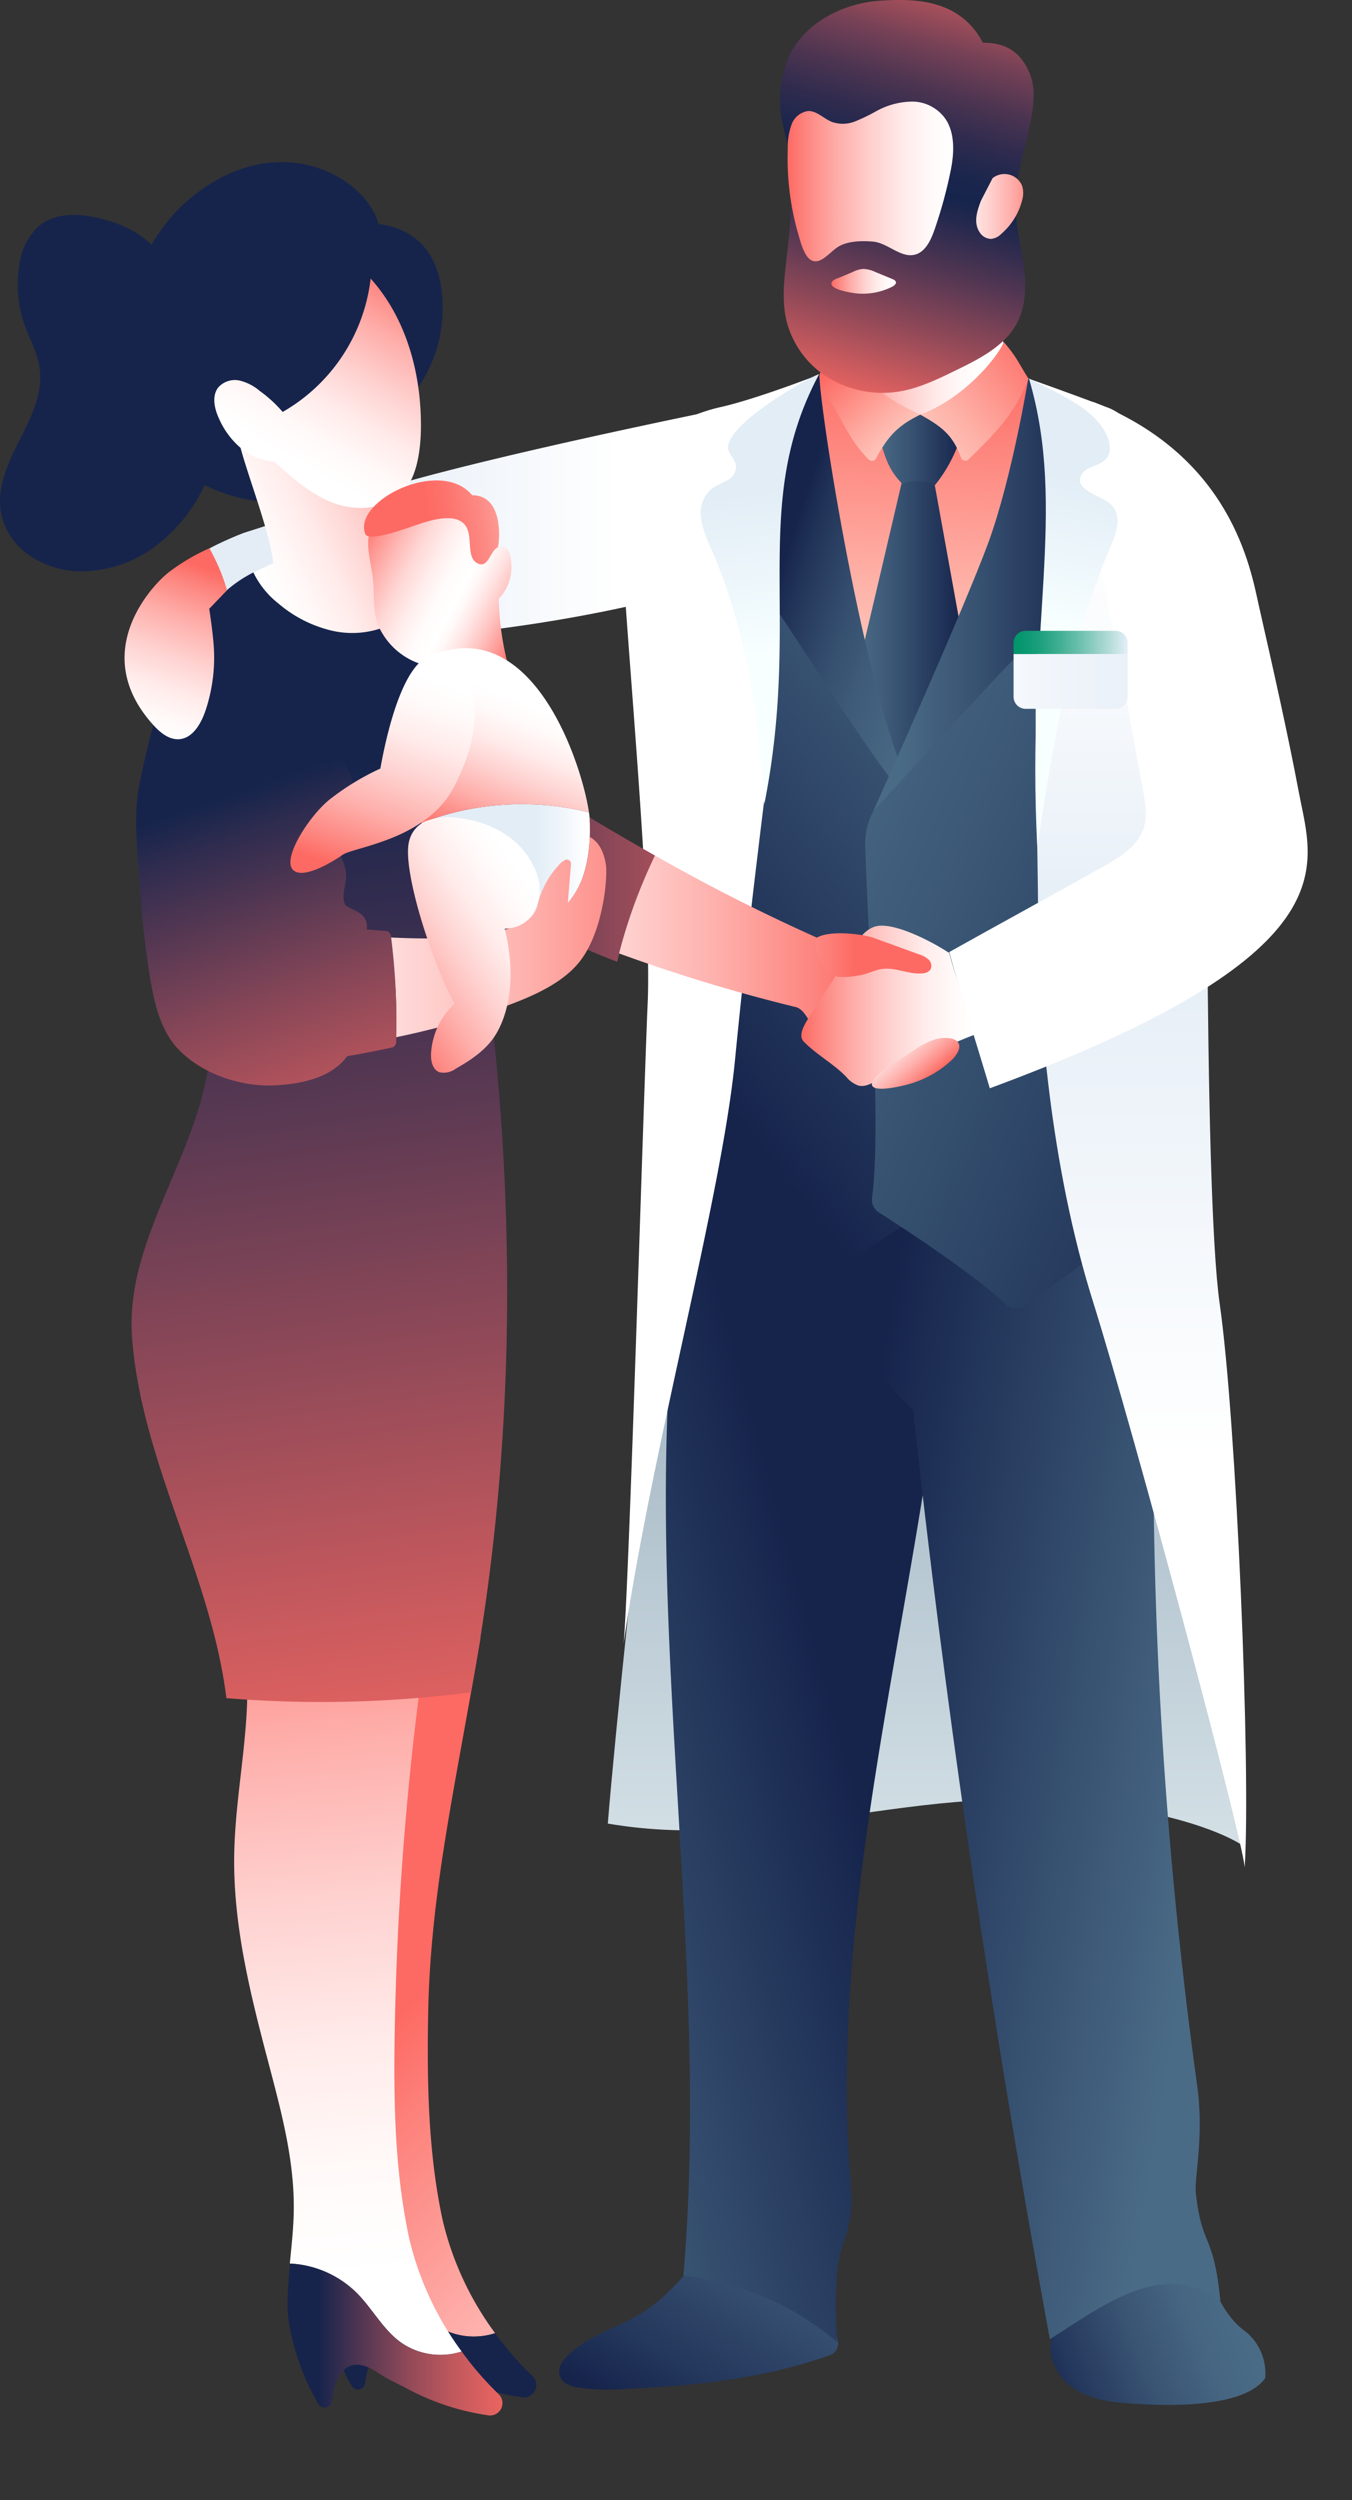 <svg xmlns="http://www.w3.org/2000/svg"
     xmlns:xlink="http://www.w3.org/1999/xlink"
     width="258"
     height="477"
     viewBox="0 0 258 477">
    <rect x="0" y="0" width="258" height="477" fill="#333333" stroke="none"/>
    <defs>
        <style>
            .cls-1{fill:url(#linear-gradient);}.cls-2{fill:#16244c;}.cls-3{fill:url(#linear-gradient-2);}.cls-4{fill:url(#linear-gradient-3);}.cls-5{fill:url(#linear-gradient-4);}.cls-6{fill:url(#linear-gradient-5);}.cls-7{fill:url(#linear-gradient-6);}.cls-8{fill:url(#linear-gradient-7);}.cls-9{fill:url(#linear-gradient-8);}.cls-10{fill:url(#linear-gradient-9);}.cls-11{fill:url(#linear-gradient-10);}.cls-12{fill:url(#linear-gradient-11);}.cls-13{fill:url(#linear-gradient-12);}.cls-14{fill:url(#linear-gradient-13);}.cls-15{fill:url(#linear-gradient-14);}.cls-16{fill:url(#linear-gradient-15);}.cls-17{fill:url(#linear-gradient-16);}.cls-18{fill:url(#linear-gradient-17);}.cls-19{fill:url(#linear-gradient-18);}.cls-20{fill:url(#linear-gradient-19);}.cls-21{fill:url(#linear-gradient-20);}.cls-22{fill:url(#linear-gradient-21);}.cls-23{fill:#fff;}.cls-24{fill:url(#linear-gradient-22);}.cls-25{fill:url(#linear-gradient-23);}.cls-26{fill:url(#linear-gradient-24);}.cls-27{fill:url(#linear-gradient-25);}.cls-28{fill:url(#linear-gradient-26);}.cls-29{fill:url(#linear-gradient-27);}.cls-30{fill:url(#linear-gradient-28);}.cls-31{fill:url(#linear-gradient-29);}.cls-32{fill:url(#linear-gradient-30);}.cls-33{fill:url(#linear-gradient-31);}.cls-34{fill:url(#linear-gradient-32);}.cls-35{fill:url(#linear-gradient-33);}.cls-36{fill:url(#linear-gradient-34);}.cls-37{fill:url(#linear-gradient-35);}.cls-38{fill:url(#linear-gradient-36);}.cls-39{fill:url(#linear-gradient-37);}.cls-40{fill:url(#linear-gradient-38);}.cls-41{fill:url(#linear-gradient-39);}.cls-42{fill:url(#linear-gradient-40);}.cls-43{fill:url(#linear-gradient-41);}.cls-44{fill:url(#linear-gradient-42);}.cls-45{fill:url(#linear-gradient-43);}.cls-46{fill:url(#linear-gradient-44);}.cls-47{fill:url(#linear-gradient-45);}
        </style>
        <linearGradient
                id="linear-gradient"
                x1="53.76"
                y1="100.8"
                x2="118.43"
                y2="100.8"
                gradientUnits="userSpaceOnUse">
            <stop offset="0"
                  stop-color="#e4edf6"/>
            <stop offset="0.49"
                  stop-color="#eff4fa"/>
            <stop offset="1"
                  stop-color="#fff"/>
        </linearGradient>
        <linearGradient
                id="linear-gradient-2"
                x1="88.88"
                y1="86.82"
                x2="46.96"
                y2="107.04"
                gradientUnits="userSpaceOnUse">
            <stop offset="0"
                  stop-color="#fd6a63"/>
            <stop offset="0.1"
                  stop-color="#fd837d"/>
            <stop offset="0.31"
                  stop-color="#feafab"/>
            <stop offset="0.52"
                  stop-color="#fed2d0"/>
            <stop offset="0.7"
                  stop-color="#ffebea"/>
            <stop offset="0.87"
                  stop-color="#fffaf9"/>
            <stop offset="1"
                  stop-color="#fff"/>
        </linearGradient>
        <linearGradient
                id="linear-gradient-3"
                x1="77.85"
                y1="51.71"
                x2="56.86"
                y2="88.31"
                xlink:href="#linear-gradient-2"/>
        <linearGradient
                id="linear-gradient-4"
                x1="83.59"
                y1="377.32"
                x2="200.54"
                y2="494.6"
                xlink:href="#linear-gradient-2"/>
        <linearGradient
                id="linear-gradient-5"
                x1="58.5"
                y1="286.31"
                x2="70.54"
                y2="433.98"
                xlink:href="#linear-gradient-2"/>
        <linearGradient
                id="linear-gradient-6"
                x1="125.38"
                y1="463.54"
                x2="160.31"
                y2="402.74"
                gradientUnits="userSpaceOnUse">
            <stop offset="0.01"
                  stop-color="#16244c"/>
            <stop offset="0.19"
                  stop-color="#24375c"/>
            <stop offset="0.51"
                  stop-color="#395373"/>
            <stop offset="0.79"
                  stop-color="#456581"/>
            <stop offset="1"
                  stop-color="#4a6b86"/>
        </linearGradient>
        <linearGradient
                id="linear-gradient-7"
                x1="197.6"
                y1="456.2"
                x2="235.04"
                y2="440.3"
                xlink:href="#linear-gradient-6"/>
        <linearGradient
                id="linear-gradient-8"
                x1="178.41"
                y1="68.78"
                x2="173.17"
                y2="167.99"
                gradientUnits="userSpaceOnUse">
            <stop offset="0"
                  stop-color="#fd6a63"/>
            <stop offset="0.04"
                  stop-color="#fd716a"/>
            <stop offset="0.42"
                  stop-color="#feb0a6"/>
            <stop offset="0.7"
                  stop-color="#ffd7cc"/>
            <stop offset="0.85"
                  stop-color="#ffe6da"/>
        </linearGradient>
        <linearGradient
                id="linear-gradient-9"
                x1="158.4"
                y1="70.28"
                x2="187.48"
                y2="70.28"
                xlink:href="#linear-gradient-2"/>
        <linearGradient
                id="linear-gradient-10"
                x1="176.61"
                y1="422.04"
                x2="176.61"
                y2="239.92"
                gradientUnits="userSpaceOnUse">
            <stop offset="0"
                  stop-color="#f7ffff"/>
            <stop offset="1"
                  stop-color="#9aaebd"/>
        </linearGradient>
        <linearGradient
                id="linear-gradient-11"
                x1="163.71"
                y1="120.4"
                x2="183.85"
                y2="120.4"
                gradientUnits="userSpaceOnUse">
            <stop offset="0"
                  stop-color="#4a6b86"/>
            <stop offset="0.37"
                  stop-color="#395473"/>
            <stop offset="0.99"
                  stop-color="#16244c"/>
        </linearGradient>
        <linearGradient
                id="linear-gradient-12"
                x1="162.42"
                y1="334.92"
                x2="78.63"
                y2="357.75"
                gradientUnits="userSpaceOnUse">
            <stop offset="0.01"
                  stop-color="#16244c"/>
            <stop offset="1"
                  stop-color="#4a6b86"/>
        </linearGradient>
        <linearGradient
                id="linear-gradient-13"
                x1="156.53"
                y1="326.41"
                x2="232.28"
                y2="338.69"
                xlink:href="#linear-gradient-12"/>
        <linearGradient
                id="linear-gradient-14"
                x1="167.56"
                y1="85.81"
                x2="183.63"
                y2="85.81"
                xlink:href="#linear-gradient-11"/>
        <linearGradient
                id="linear-gradient-15"
                x1="159.11"
                y1="70.09"
                x2="181.53"
                y2="94.22"
                gradientUnits="userSpaceOnUse">
            <stop offset="0"
                  stop-color="#fd6a63"/>
            <stop offset="0.04"
                  stop-color="#fd716a"/>
            <stop offset="0.41"
                  stop-color="#feb0a6"/>
            <stop offset="0.68"
                  stop-color="#ffd7cc"/>
            <stop offset="0.82"
                  stop-color="#ffe6da"/>
        </linearGradient>
        <linearGradient
                id="linear-gradient-16"
                x1="160.1"
                y1="78.19"
                x2="185.88"
                y2="-10.26"
                gradientUnits="userSpaceOnUse">
            <stop offset="0"
                  stop-color="#fd6a63"/>
            <stop offset="0.03"
                  stop-color="#ec6561"/>
            <stop offset="0.2"
                  stop-color="#924958"/>
            <stop offset="0.34"
                  stop-color="#4f3552"/>
            <stop offset="0.44"
                  stop-color="#26294e"/>
            <stop offset="0.49"
                  stop-color="#16244c"/>
            <stop offset="0.54"
                  stop-color="#1c264d"/>
            <stop offset="0.61"
                  stop-color="#2f2b4e"/>
            <stop offset="0.69"
                  stop-color="#4c3451"/>
            <stop offset="0.78"
                  stop-color="#764156"/>
            <stop offset="0.87"
                  stop-color="#ab515b"/>
            <stop offset="0.97"
                  stop-color="#eb6461"/>
            <stop offset="1"
                  stop-color="#fd6a63"/>
        </linearGradient>
        <linearGradient
                id="linear-gradient-17"
                x1="150.32"
                y1="34.63"
                x2="181.9"
                y2="34.63"
                xlink:href="#linear-gradient-2"/>
        <linearGradient
                id="linear-gradient-18"
                x1="158.65"
                y1="53.68"
                x2="170.95"
                y2="53.68"
                xlink:href="#linear-gradient-2"/>
        <linearGradient
                id="linear-gradient-19"
                x1="118.76"
                y1="187.02"
                x2="199.88"
                y2="123.26"
                xlink:href="#linear-gradient-12"/>
        <linearGradient
                id="linear-gradient-20"
                x1="149.01"
                y1="106.76"
                x2="192.48"
                y2="121.2"
                gradientUnits="userSpaceOnUse">
            <stop offset="0.01"
                  stop-color="#16244c"/>
            <stop offset="0.12"
                  stop-color="#23365a"/>
            <stop offset="0.31"
                  stop-color="#344d6e"/>
            <stop offset="0.51"
                  stop-color="#405e7b"/>
            <stop offset="0.73"
                  stop-color="#486883"/>
            <stop offset="1"
                  stop-color="#4a6b86"/>
        </linearGradient>
        <linearGradient
                id="linear-gradient-21"
                x1="270.12"
                y1="193.51"
                x2="153.88"
                y2="143.3"
                gradientUnits="userSpaceOnUse">
            <stop offset="0.01"
                  stop-color="#16244c"/>
            <stop offset="0.62"
                  stop-color="#365170"/>
            <stop offset="1"
                  stop-color="#4a6b86"/>
        </linearGradient>
        <linearGradient
                id="linear-gradient-22"
                x1="76.2"
                y1="162.58"
                x2="164.8"
                y2="162.58"
                gradientUnits="userSpaceOnUse">
            <stop offset="0"
                  stop-color="#16244c"/>
            <stop offset="0.09"
                  stop-color="#2f2c4f"/>
            <stop offset="0.43"
                  stop-color="#864657"/>
            <stop offset="0.7"
                  stop-color="#c6595e"/>
            <stop offset="0.9"
                  stop-color="#ee6561"/>
            <stop offset="1"
                  stop-color="#fd6a63"/>
        </linearGradient>
        <linearGradient
                id="linear-gradient-23"
                x1="217.09"
                y1="277.87"
                x2="217.09"
                y2="93.11"
                gradientUnits="userSpaceOnUse">
            <stop offset="0"
                  stop-color="#fff"/>
            <stop offset="0.49"
                  stop-color="#e7eff7"/>
            <stop offset="0.55"
                  stop-color="#e4edf6"/>
            <stop offset="0.61"
                  stop-color="#eaf1f8"/>
            <stop offset="0.83"
                  stop-color="#fafbfd"/>
            <stop offset="1"
                  stop-color="#fff"/>
        </linearGradient>
        <linearGradient
                id="linear-gradient-24"
                x1="76.2"
                y1="180.55"
                x2="164.8"
                y2="180.55"
                gradientUnits="userSpaceOnUse">
            <stop offset="0"
                  stop-color="#fff"/>
            <stop offset="0.13"
                  stop-color="#fffaf9"/>
            <stop offset="0.3"
                  stop-color="#ffebea"/>
            <stop offset="0.48"
                  stop-color="#fed2d0"/>
            <stop offset="0.69"
                  stop-color="#feafab"/>
            <stop offset="0.9"
                  stop-color="#fd837d"/>
            <stop offset="1"
                  stop-color="#fd6a63"/>
        </linearGradient>
        <linearGradient
                id="linear-gradient-25"
                x1="171.58"
                y1="113.46"
                x2="208.43"
                y2="113.46"
                xlink:href="#linear-gradient-11"/>
        <linearGradient
                id="linear-gradient-26"
                x1="145.99"
                y1="92.51"
                x2="149.94"
                y2="124.12"
                gradientUnits="userSpaceOnUse">
            <stop offset="0.03"
                  stop-color="#e2edf6"/>
            <stop offset="0.71"
                  stop-color="#f0f9fc"/>
            <stop offset="1"
                  stop-color="#f7ffff"/>
        </linearGradient>
        <linearGradient
                id="linear-gradient-27"
                x1="199.8"
                y1="67.09"
                x2="160.94"
                y2="98.34"
                xlink:href="#linear-gradient-15"/>
        <linearGradient
                id="linear-gradient-28"
                x1="152.92"
                y1="191.89"
                x2="186.12"
                y2="191.89"
                xlink:href="#linear-gradient-2"/>
        <linearGradient
                id="linear-gradient-29"
                x1="203.96"
                y1="90.16"
                x2="198.07"
                y2="118.17"
                xlink:href="#linear-gradient-26"/>
        <linearGradient
                id="linear-gradient-30"
                x1="178.42"
                y1="130.01"
                x2="228.06"
                y2="130.01"
                gradientUnits="userSpaceOnUse">
            <stop offset="0"
                  stop-color="#fff"/>
            <stop offset="0.51"
                  stop-color="#eff4fa"/>
            <stop offset="1"
                  stop-color="#e4edf6"/>
        </linearGradient>
        <linearGradient
                id="linear-gradient-31"
                x1="193.42"
                y1="122.57"
                x2="215.19"
                y2="122.57"
                gradientUnits="userSpaceOnUse">
            <stop offset="0"
                  stop-color="#00956b"/>
            <stop offset="0.09"
                  stop-color="#089870"/>
            <stop offset="0.24"
                  stop-color="#1fa17e"/>
            <stop offset="0.42"
                  stop-color="#44b094"/>
            <stop offset="0.62"
                  stop-color="#77c4b4"/>
            <stop offset="0.85"
                  stop-color="#b7dddb"/>
            <stop offset="1"
                  stop-color="#e5eff7"/>
        </linearGradient>
        <linearGradient
                id="linear-gradient-32"
                x1="178.96"
                y1="39.39"
                x2="199.24"
                y2="39.39"
                xlink:href="#linear-gradient-24"/>
        <linearGradient
                id="linear-gradient-33"
                x1="60.72"
                y1="446.38"
                x2="103.72"
                y2="446.38"
                gradientUnits="userSpaceOnUse">
            <stop offset="0"
                  stop-color="#16244c"/>
            <stop offset="0.21"
                  stop-color="#583853"/>
            <stop offset="0.41"
                  stop-color="#934a58"/>
            <stop offset="0.6"
                  stop-color="#c0585d"/>
            <stop offset="0.77"
                  stop-color="#e26260"/>
            <stop offset="0.91"
                  stop-color="#f66862"/>
            <stop offset="1"
                  stop-color="#fd6a63"/>
        </linearGradient>
        <linearGradient
                id="linear-gradient-34"
                x1="48.93"
                y1="148.79"
                x2="77.3"
                y2="352.3"
                gradientUnits="userSpaceOnUse">
            <stop offset="0"
                  stop-color="#16244c"/>
            <stop offset="0.33"
                  stop-color="#5e3a53"/>
            <stop offset="1"
                  stop-color="#fd6a63"/>
        </linearGradient>
        <linearGradient
                id="linear-gradient-35"
                x1="415.06"
                y1="915.4"
                x2="444.94"
                y2="937.64"
                gradientTransform="translate(-487.49 -734.44) rotate(-9.13)"
                gradientUnits="userSpaceOnUse">
            <stop offset="0"
                  stop-color="#fd6a63"/>
            <stop offset="0.1"
                  stop-color="#fe948f"/>
            <stop offset="0.21"
                  stop-color="#febab7"/>
            <stop offset="0.31"
                  stop-color="#fed8d6"/>
            <stop offset="0.42"
                  stop-color="#ffeeed"/>
            <stop offset="0.51"
                  stop-color="#fffbfa"/>
            <stop offset="0.6"
                  stop-color="#fff"/>
            <stop offset="0.65"
                  stop-color="#fff8f7"/>
            <stop offset="0.72"
                  stop-color="#ffe4e3"/>
            <stop offset="0.81"
                  stop-color="#fec4c1"/>
            <stop offset="0.91"
                  stop-color="#fe9792"/>
            <stop offset="1"
                  stop-color="#fd6a63"/>
        </linearGradient>
        <linearGradient
                id="linear-gradient-36"
                x1="101.49"
                y1="165.1"
                x2="111.97"
                y2="165.1"
                gradientUnits="userSpaceOnUse">
            <stop offset="0.03"
                  stop-color="#e2edf6"/>
            <stop offset="0.55"
                  stop-color="#f0f5fa"/>
            <stop offset="1"
                  stop-color="#fff"/>
        </linearGradient>
        <linearGradient
                id="linear-gradient-37"
                x1="88.68"
                y1="160.72"
                x2="99.41"
                y2="133.83"
                xlink:href="#linear-gradient-2"/>
        <linearGradient
                id="linear-gradient-38"
                x1="33.74"
                y1="178.77"
                x2="132.39"
                y2="178.77"
                xlink:href="#linear-gradient-24"/>
        <linearGradient
                id="linear-gradient-39"
                x1="43.12"
                y1="151.9"
                x2="73.18"
                y2="239.18"
                xlink:href="#linear-gradient-22"/>
        <linearGradient
                id="linear-gradient-40"
                x1="69.21"
                y1="190.53"
                x2="100.97"
                y2="168.7"
                xlink:href="#linear-gradient-2"/>
        <linearGradient
                id="linear-gradient-41"
                x1="-1337.92"
                y1="-1593.64"
                x2="-1334.96"
                y2="-1560.56"
                gradientTransform="matrix(0.85, 0.4, -0.44, 0.94, 470.85, 2139.98)"
                xlink:href="#linear-gradient-2"/>
        <linearGradient
                id="linear-gradient-42"
                x1="67.8"
                y1="166.54"
                x2="81.13"
                y2="129.14"
                xlink:href="#linear-gradient-2"/>
        <linearGradient
                id="linear-gradient-43"
                x1="429.74"
                y1="914.74"
                x2="460.75"
                y2="914.74"
                gradientTransform="translate(-487.49 -734.44) rotate(-9.13)"
                gradientUnits="userSpaceOnUse">
            <stop offset="0"
                  stop-color="#fd6a63"/>
            <stop offset="0.12"
                  stop-color="#fd726c"/>
            <stop offset="0.32"
                  stop-color="#fd8983"/>
            <stop offset="0.56"
                  stop-color="#feada9"/>
            <stop offset="0.84"
                  stop-color="#ffe0de"/>
            <stop offset="1"
                  stop-color="#fff"/>
        </linearGradient>
        <linearGradient
                id="linear-gradient-44"
                x1="103.02"
                y1="182.21"
                x2="162.99"
                y2="182.21"
                xlink:href="#linear-gradient-24"/>
        <linearGradient
                id="linear-gradient-45"
                x1="231.51"
                y1="-38.69"
                x2="243.61"
                y2="-26.91"
                gradientTransform="matrix(0.99, -0.1, 0, 0.73, -63.59, 249.7)"
                xlink:href="#linear-gradient-24"/>
    </defs>
    <g id="Layer_2">
        <g id="Layer_1-2">
            <path class="cls-1"
                  d="M46.75,101.6c-1.17.38-8.67,3.5-8.93,4.7-.17.81,1.63,3.35,2,4.07,2.66,5,4.21,8.79,6.87,13.75,25.82-1.66,52.75-3.13,80.61-10.2,1.18-.3,4.5-4.09,5.37-5,1.51-1.48,1.23-3.93,1-6a34.35,34.35,0,0,1,.82-11.16c.81-3.39,6.23-14.3,6.23-14.3s-44,8.77-66.31,15.35C65.17,95.56,56,98.66,46.75,101.6Z"/>
            <path class="cls-2"
                  d="M83.78,65c1-4.47,2.93-20.35-11.57-22.27C70,34,53.38,24,36.57,37.62c-5.83,4.74-9.66,11.58-11.95,18.73-2.06,6.43-2.93,13.48-.85,19.9C26.28,84,32.85,89.88,40.28,93.13c5.66,2.48,12.17,3.58,18,1.63C63.46,93,67.48,89.2,70.78,85c2.76-3.49,6-6.78,8.55-10.4A27.73,27.73,0,0,0,83.78,65Z"/>
            <path class="cls-3"
                  d="M53.16,115.21a24.16,24.16,0,0,0,10.31,5.19A17.18,17.18,0,0,0,74.83,119a13,13,0,0,0,1.92-1.22c-.73-.46,0-1.83,0-1.83s-5.91-14.37-5.66-23.3a81.29,81.29,0,0,0-17.22-9.85,13.1,13.1,0,0,0-3.85-1c-1.33-.07-5.3-1.09-4.41,2.53,1.56,6.29,5.76,16.66,6.55,23.09-1.13.57-2.42,1.13-3.81,1.84A16.86,16.86,0,0,0,53.16,115.21Z"/>
            <path class="cls-2"
                  d="M7.33,43.21a12.07,12.07,0,0,0-3.64,7.41A23.27,23.27,0,0,0,4.74,62.14c.93,2.59,2.32,5,2.77,7.75.81,4.85-1.5,9.63-3.73,14S-.71,93.13.21,98A13,13,0,0,0,5.66,106,17.55,17.55,0,0,0,15.08,109a23.73,23.73,0,0,0,14.31-4.58A30.82,30.82,0,0,0,39,92.64a36.29,36.29,0,0,0,2.69-23.26c-1.6-7.29-5.94-12.31-9.53-18.57-3-5.29-7.87-8-13.85-9.31C14.63,40.68,10.33,40.65,7.33,43.21Z"/>
            <path class="cls-4"
                  d="M53.94,78.6A33.83,33.83,0,0,0,70.73,53.15c6.75,7.53,9.58,17.83,9.6,27.94,0,4.85-.8,10.55-3.88,13.17-3.48,3-8.65,3.3-12.92,1.67s-7.78-4.77-11.18-7.84a11.7,11.7,0,0,1-6.64-2.81,15.64,15.64,0,0,1-3.94-5.46c-.87-1.9-1.39-4.31-.09-5.93a4.24,4.24,0,0,1,4-1.29,9.27,9.27,0,0,1,3.9,2A24.63,24.63,0,0,1,53.94,78.6Z"/>
            <path class="cls-5"
                  d="M82.88,443.43a13.15,13.15,0,0,0,11.6,1.73,59.18,59.18,0,0,1-10-21.51c-2.76-12.79-3-26-2.78-39.07.38-23.53,5.21-43.63,10-72.15-8.66-1.83-22.36,3.09-31.21,3.38-2.16.07-5.29-.18-7-1.52.83,12.13-2.21,24.19-2.37,36.35-.18,13.57,3.23,26.9,6.69,40,2.34,8.9,4.74,17.92,4.67,27.12,0,3.55-.41,7.08-.74,10.61A19.47,19.47,0,0,1,74.43,434C77.43,437,79.43,441,82.88,443.43Z"/>
            <path class="cls-2"
                  d="M101.55,453.31a60.56,60.56,0,0,1-7.07-8.15,13.15,13.15,0,0,1-11.6-1.73C79.43,441,77.43,437,74.43,434a19.47,19.47,0,0,0-12.7-5.56c-.25,2.72-.48,5.43-.47,8.16,0,5.06,2.62,13.28,5.9,18.66a1.38,1.38,0,0,0,2.54-.57c.51-4.23,2.48-9.56,8.64-5.53,2.08,1.36,4.38,2.34,6.54,3.57a47,47,0,0,0,14.63,4.65A2.36,2.36,0,0,0,101.55,453.31Z"/>
            <path class="cls-6"
                  d="M76.5,446.93a13.15,13.15,0,0,0,11.6,1.73,59.18,59.18,0,0,1-10-21.51c-2.76-12.79-3-26-2.78-39.07a587.5,587.5,0,0,1,5.38-70.36c-8.66-1.83-17.79,1.3-26.64,1.59-2.16.07-5.29-.18-7-1.52.83,12.13-2.21,24.19-2.37,36.35-.18,13.57,3.23,26.9,6.69,40,2.34,8.9,4.74,17.92,4.68,27.12,0,3.55-.42,7.08-.75,10.61a19.47,19.47,0,0,1,12.7,5.56C71.05,440.45,73.06,444.45,76.5,446.93Z"/>
            <path class="cls-7"
                  d="M133.79,429.9c-3,4.44-7.72,9.49-12.43,12.07s-10.16,4.12-13.73,8.24a3.57,3.57,0,0,0-.93,2.11c-.11,2.16,1.91,2.93,3.66,3.22a45.09,45.09,0,0,0,9.65.23c11.77-.56,25.49-1.78,38.42-6.44a2.3,2.3,0,0,0,1.43-2.7c-1.08-4.44-2.77-8.34-3.59-11-.63-2.08-1.32-4.24-2.83-5.79a9.17,9.17,0,0,0-5.66-2.48,27.54,27.54,0,0,0-6.28.3"/>
            <path class="cls-8"
                  d="M201,445.26c-1.54,3.44.28,7.69,3.3,10s6.92,3,10.68,3.26c5.45.43,22,1.43,26.45-4.76a10.25,10.25,0,0,0-4-9.11c-6.38-4.64-5.81-14-14.41-14-3.64,0-7.31.23-10.55,1.91a48.73,48.73,0,0,0-8.81,6.41"/>
            <path class="cls-9"
                  d="M166.49,146.52c-5.37-22.73-11.91-43.84-14.65-67-.3-2.54,3.39-6.54,5.35-7.25,12.23-4.38,28.29-6.76,39.33.1,1.65,1,5.59,1.9,6.54,3.59,1.16,2.07.81,4.24.57,6.6-.66,6.36-4.7,11.8-6.94,17.79a285.89,285.89,0,0,1-20.94,44.17c-1.18,2-3,5.72-5.27,6.66S166.88,148.15,166.49,146.52Z"/>
            <path class="cls-10"
                  d="M163.86,66c-.58,3.31.74,6.74,2.81,9.4s2.78,4.9,5.5,6.88c1.11.81,2.35,1.66,3.71,1.53a5.75,5.75,0,0,0,3.23-2c2.7-2.66,7.45-5.54,10.15-8.2,1.34-1.32,3.35-1.74,3.52-3.61.2-2.19-2-5.25-2-7.45,0-1,.24-1.87.28-2.82a2.83,2.83,0,0,0-1-2.52,3.56,3.56,0,0,0-1.94-.41,36.1,36.1,0,0,0-21.88,7.36"/>
            <path class="cls-11"
                  d="M122.37,284.54s-4.89,44.67-6.38,63.39c33.4,5.74,61.69-9.79,99.2-2.83,16,2.66,22.05,7.08,22.05,7.08l-5.1-38.71L221.5,237.11l-92.75,5.14Z"/>
            <path class="cls-12"
                  d="M178.07,90.83l5.78,31.93s-12,27-12.24,27.23a38.27,38.27,0,0,1-4.91,0s-3.19-22.07-3-22.45,8.69-36.82,8.69-36.82Z"/>
            <path class="cls-13"
                  d="M131.09,232.31c-11.17,64.43,5.07,136.75-.69,201.89a55.34,55.34,0,0,1,29.31,12.61c-.26-6-.68-14.22,1.47-19.55a24.14,24.14,0,0,0,1.32-8.92c-5.52-60.42,16.1-121.17,19.36-183.13.1-1.93-2.71-4.07-4-5.51-1.55-1.72-4.22-1.65-6.53-1.4C158.38,229.66,143.69,229.06,131.09,232.31Z"/>
            <path class="cls-14"
                  d="M155.92,234.31a56,56,0,0,0,18.32,34.62c6.46,59.5,15.3,118.5,26.1,177.37,9.09-5.6,21.58-15.83,32.55-7.2-1.29-13.26-3.54-10.11-4.69-20.69-.32-3,1.64-10.81.22-20.74a884,884,0,0,1-8.3-115.07l-.31-39.81c-.06-6.87-.67-14.85-6.34-18.72-2.79-1.9-6.3-2.38-9.66-2.58C187.21,220.48,169.92,225.34,155.92,234.31Z"/>
            <path class="cls-15"
                  d="M172.18,92.3a8.64,8.64,0,0,1,3.09-.48,9.15,9.15,0,0,1,3.19.69,28.16,28.16,0,0,0,5.17-10.14c-3-3.66-9.73-3.75-13.56-2.67a3.78,3.78,0,0,0-2.1,1.49c-.87,1.24-.13,2.76.32,4C168.92,87,169.49,89.62,172.18,92.3Z"/>
            <path class="cls-16"
                  d="M157,74.35c3.27,4.43,4.61,9.19,8.77,13.32a.88.88,0,0,0,1.39-.19c2.28-4.21,4.13-6.28,8.47-8.37-11.13-5.06-10.79-8.47-13.9-14.32-.28-.54,1.27-1.4.68-1.55a2.66,2.66,0,0,0-1.63.24c-2.49,1.05-2.71,4.9-3.91,6.91A3.53,3.53,0,0,0,157,74.35Z"/>
            <path class="cls-17"
                  d="M149.05,21.91a20.5,20.5,0,0,1,1.74-11.61c3.05-6,10-9.65,17-10.15s15.44-.22,19.77,8c4.95,0,7.39,2.23,8.91,5.82,1.61,3.8.39,8.29-.48,12.29s-2.17,8-2.26,12,1,8,1.57,11.95.61,8.24-1.42,11.78c-2.36,4.12-7,6.5-11.44,8.65-3.57,1.75-7.21,3.52-11.18,4.11a19.91,19.91,0,0,1-13.32-2.76,17.84,17.84,0,0,1-7.79-10.54c-1-3.91-.53-8-.07-12,.57-4.92,1.6-13.85.53-20.48C150.18,26.65,149.33,24.33,149.05,21.91Z"/>
            <path class="cls-18"
                  d="M150.33,28.43a12.72,12.72,0,0,1,.7-4.61,3.91,3.91,0,0,1,3.24-2.64c1.64,0,2.94,1.46,4.47,2.08a6.29,6.29,0,0,0,4.42-.09,35.33,35.33,0,0,0,4.13-2,14.55,14.55,0,0,1,6.91-1.79,7.83,7.83,0,0,1,6.23,3.32c1.82,2.72,1.67,6.46,1,9.78A86,86,0,0,1,178.61,43c-.74,2.29-1.75,4.89-3.86,5.54-2.76.86-5.29-2.19-8.15-2.44-2.09-.18-4.84-.15-6.68,1-1.6,1-3.51,3.71-5.31,2.42-1.38-1-2-4-2.51-5.66A52.19,52.19,0,0,1,150.33,28.43Z"/>
            <path class="cls-19"
                  d="M162.7,51.9a5.54,5.54,0,0,1,2-.59,5.72,5.72,0,0,1,2.32.58l3.25,1.34c.31.13.65.3.7.61s-.31.65-.65.83A12.45,12.45,0,0,1,163.65,56c-.86-.06-5.84-.78-4.87-2.25.31-.47,1.26-.7,1.77-.93Z"/>
            <path class="cls-20"
                  d="M156.33,71.38c.57,12.2,6.53,59.18,11.63,71.75A121.24,121.24,0,0,0,175.27,158l-.92,74.54L150.52,248a2.94,2.94,0,0,1-3.21,0l-16.79-10.87,4.68-95.24,1.32-52.62,11.87-14.68Z"/>
            <path class="cls-21"
                  d="M156.33,71.38c.43,9.79,9.65,65.67,18,79.85,2,8.51-15-18-18.72-23.69s-8.7-13.46-10.22-15,7.41-10.38-.49-13-.36-5.95,2.62-15.17,3.1-10.7,3.1-10.7Z"/>
            <path class="cls-22"
                  d="M202.42,74.93c-6.4,16.21-27.27,64.59-35.6,79.5a13.5,13.5,0,0,0-1.71,7c.83,23.54,3.07,53.74,1.3,67.09a2.91,2.91,0,0,0,1.34,2.84c10.51,6.69,20.39,13.79,24.11,17.44a2.92,2.92,0,0,0,3.71.3c7.1-4.94,19.62-14.46,19.62-14.46L206.54,79.18Z"/>
            <path class="cls-23"
                  d="M119,313.63c5.32-37,18.72-85.15,21.27-111.5s6-52.51,7.24-63.15-2.76-42.9.63-55A25,25,0,0,1,156,71.59s-11.51,4.5-18.4,6.06-19.9,6.51-19,25.23,5.81,70.1,5,88.39S120.07,302.21,119,313.63Z"/>
            <path class="cls-24"
                  d="M91.84,142.81c-4.23-2.89-10.15.11-13.25,4.19a12.46,12.46,0,0,0-.23,14.36c2,2.87,5.19,4.7,8.28,6.38,10.06,5.47,20.26,11.75,31.14,15.76A116.13,116.13,0,0,1,125,163.24C113,156.47,101.4,149.31,91.84,142.81Z"/>
            <path class="cls-25"
                  d="M200.44,77.77c.4,12.75-1.28,35.31-2.34,45.31s0,36.16,0,53,2.34,46.31,10.42,72.08,28.45,101.93,29,108.09c1.2-18.29-1.57-85.3-4.76-107.42s-2.34-121.26-2.34-132.11-9.68-35.41-18.93-38.92c-6.81-2.59-15.14-5.54-15.14-5.54S200.4,76.65,200.44,77.77Z"/>
            <path class="cls-26"
                  d="M164.8,182.75A360.55,360.55,0,0,1,125,163.24a99,99,0,0,0-6.86,18.67,316.12,316.12,0,0,0,33.74,10.24c2.28.56,3.15,5.21,5.43,5.72C158.85,193.83,162.32,186.27,164.8,182.75Z"/>
            <path class="cls-27"
                  d="M166.68,154.69s17.51-39,22-51.37,7.54-31.09,7.54-31.09l9.85,6.1s.16,24.27-.55,24.27-.76.21-1.91.21-7,2-.87,7.57c5.95,5.39-3.83,9.77-10.42,16.53C188.91,130.44,166.68,154.69,166.68,154.69Z"/>
            <path class="cls-28"
                  d="M139.15,86.29c.47.95,1.31,1.79,1.33,2.86a3.17,3.17,0,0,1-1.82,2.56,24.32,24.32,0,0,0-2.89,1.57,6.14,6.14,0,0,0-2,5.51,20.12,20.12,0,0,0,1.9,5.78c6.61,15.11,9.29,32.37,10.19,48.84,7.18-36.22-2.89-57,10.44-82C155.57,71.35,136.8,81.59,139.15,86.29Z"/>
            <path class="cls-29"
                  d="M175.62,79.11c4.34,2.42,6.21,4,7.78,8.22a.88.88,0,0,0,1.43.33c5.76-5.62,9-9.11,11.43-15.43-1.86-2.87-2.13-4-4.74-7C191.27,66.66,185.05,75.57,175.62,79.11Z"/>
            <path class="cls-23"
                  d="M247.88,151.29c-2.24-11.85-5-24-7.67-35.79-1.57-7.07-5.22-28.37-31.56-38.8-3.24,15.36,2.34,35.09,5.17,50.53q2.16,11.8,4.31,23.61c.43,2.34.85,4.79.15,7.06-1.11,3.56-4.64,5.7-7.89,7.52-9,5.05-20.2,11.16-29.23,16.22,1.35,5.35,6.18,20.73,7.72,26C258.21,182,250.55,165.39,247.88,151.29Z"/>
            <path class="cls-30"
                  d="M181,181.75c-2.42-1.66-10.78-6.26-14.28-4.88-2.57,1-3.91,4.07-5.4,6.4q-3,4.71-6,9.4c-1.05,1.66-3.32,4.54-2,6,2.46,2.55,5.74,4.27,8.2,6.82a5.17,5.17,0,0,0,2.35,1.65c1.28.28,2.54-.44,3.64-1.14,3.52-2.22,16-7.77,18.59-8.61-1.53-5.29-3.61-10.36-5-15.71Z"/>
            <path class="cls-31"
                  d="M196.36,72.23c7.38,25-.55,47.94,1.58,89.34,2.95-19.38,6.21-39.19,13.95-57.2,1.11-2.59,2.2-5.57.42-7.75-1-1.23-2.62-1.71-4-2.5s-2.64-1.68-2.1-3.17c.8-2.21,3.55-1.71,5-3.58,1.17-1.52.33-4-.7-5.58C207.71,77.35,201,74.66,196.36,72.23Z"/>
            <path class="cls-32"
                  d="M215.19,124.78v8.16a2.3,2.3,0,0,1-2.3,2.3H195.72a2.3,2.3,0,0,1-2.3-2.3v-8.16"/>
            <path class="cls-33"
                  d="M193.42,124.78v-2.12a2.3,2.3,0,0,1,2.3-2.3h17.17a2.3,2.3,0,0,1,2.3,2.3v2.12"/>
            <path class="cls-34"
                  d="M189.41,34a3.64,3.64,0,0,1,5.64,1.46,4.73,4.73,0,0,1,0,2.74,12.57,12.57,0,0,1-3.93,6.38,3.17,3.17,0,0,1-2,1A2.6,2.6,0,0,1,187,44.4c-1.3-1.86-.57-4.1.2-6.12"/>
            <path class="cls-35"
                  d="M95.17,456.81a60.56,60.56,0,0,1-7.07-8.15,13.15,13.15,0,0,1-11.6-1.73c-3.44-2.48-5.45-6.48-8.45-9.48a19.47,19.47,0,0,0-12.7-5.56c-.25,2.72-.48,5.43-.47,8.16,0,5.06,2.63,13.28,5.9,18.66a1.38,1.38,0,0,0,2.54-.57c.52-4.23,2.48-9.56,8.64-5.53C74,454,76.34,455,78.51,456.18a46.93,46.93,0,0,0,14.62,4.65A2.36,2.36,0,0,0,95.17,456.81Z"/>
            <path class="cls-36"
                  d="M93.24,189.08c-2.91-23.61-9.93-47.15-14-70.59a4,4,0,0,1-2.52-.67A13,13,0,0,1,74.83,119a17.18,17.18,0,0,1-11.36,1.36,24.16,24.16,0,0,1-10.31-5.19,16.86,16.86,0,0,1-4.81-5.95,25.25,25.25,0,0,0-9.8,8.82c-11.77,17.25-1.67,40.14.31,60.93.87,9.07,2.29,18.29.42,27.21-3.55,17-15.41,31.82-14.07,49.13C27,279,40.31,300.47,43.2,324a223.35,223.35,0,0,0,46.67-1.11C98.06,279.06,98.69,233.36,93.24,189.08Z"/>
            <path class="cls-37"
                  d="M71.07,100.4c-1.8,2.76-.07,7.46.16,10.74.25,3.58-.18,6.65,1.73,9.7A13.32,13.32,0,0,0,81.41,127c3.53.7,7.5-.09,9.57-3,1.34.22,4.46,2,5.8,2.25a54.6,54.6,0,0,1-1.6-12,8.8,8.8,0,0,0,2.28-7.67,3.66,3.66,0,0,0-.53-1.58,1.61,1.61,0,0,0-1.42-.73,2.52,2.52,0,0,0-1.39.92L92.38,107a19.12,19.12,0,0,0-1-5.48,6.71,6.71,0,0,0-3.5-4.3A8.36,8.36,0,0,0,83.21,97C79.4,97.55,73.16,97.18,71.07,100.4Z"/>
            <path class="cls-38"
                  d="M112.39,155a53.2,53.2,0,0,0-31.95,2,5,5,0,0,0,.23.53c1.65,3.2,7.11,5,8.45,8.29,1.19,3,1.42,6.5,3.68,8.76A8.08,8.08,0,0,0,98,176.75a13.11,13.11,0,0,0,11.76-6.31c2.44-4,3-9.38,2.76-14.09C112.52,156,112.47,155.52,112.39,155Z"/>
            <path class="cls-39"
                  d="M112.39,155c-1.26-8.84-10.64-38.46-30.55-29.74-2.56,1.12,1.9,5.81,1.25,8.52a57.85,57.85,0,0,0-1.83,11.52c-.11,3.7-2.14,8.3-.82,11.72A53.2,53.2,0,0,1,112.39,155Z"/>
            <path class="cls-40"
                  d="M115.61,164.9c-.36-2.17-1.16-4.13-3.07-5.23-.2,5.09-1.14,8.83-4.18,12.61.2-2.61.4-4.86.6-7.39a.8.8,0,0,0-1.08-.83,3.88,3.88,0,0,0-1.25,1,16.61,16.61,0,0,0-4,7.44,5.26,5.26,0,0,1-2.87,3.63c-6.87,3.18-17.1,3.13-25.37,2.73a94.91,94.91,0,0,1,1.16,19.05,161.09,161.09,0,0,0,16.28-4.26c6.31-2.27,14.38-4.78,18.64-10C115.21,177.83,116,167.07,115.61,164.9Z"/>
            <path class="cls-41"
                  d="M73.66,177.62q-1.84-.1-3.69-.3c.49-3.65-3.72-3.68-4.17-4.85-.68-1.76.32-3.73.25-5.62-.08-2.57-2.08-4.79-2.14-7.36-.07-3.74,4-6.84,3.34-10.53-.4-2.21-2.42-3.8-3.13-5.93-.62-1.89-.15-3.94-.08-5.93a19.64,19.64,0,0,0-4-11.82,58.73,58.73,0,0,0-8.73-9.18c-2-1.82-4.43-3.77-7.08-3.26-2.18.43-3.67,2.37-5,4.18a71.92,71.92,0,0,0-6.54,10.42c-1.77,3.71-6.12,20.39-6.52,25.22-.49,6,.21,12,.63,17.89.38,5.49,1,11,1.9,16.38.83,4.9,2.1,10.1,5.66,13.6,4.56,4.5,11.74,6.88,18.14,6.55,5.09-.26,10.76-1.46,13.76-5.57,2.61-.43,5.54-1,8.47-1.63a1.09,1.09,0,0,0,.87-1,130.21,130.21,0,0,0-1-20.32A1.07,1.07,0,0,0,73.66,177.62Z"/>
            <path class="cls-42"
                  d="M103,169.59c0-3.8-4-12.67-16.8-13.66a12.58,12.58,0,0,0-5.06.78,5.56,5.56,0,0,0-3,3.54c-1.63,5,4.15,23.16,8.61,31.24a14.05,14.05,0,0,0-4.49,9.43c-.09,1.41.24,3.13,1.56,3.65a3.84,3.84,0,0,0,3.18-.69c2.82-1.6,5.62-3.46,7.4-6.17,1.52-2.3,4.7-9,1.92-20.51C101.46,177,103,172.77,103,169.59Z"/>
            <path class="cls-43"
                  d="M32.35,109.08c-2.75,2-15.82,15.15-3.12,29.22,1.4,1.56,3.25,3.06,5.35,2.69,2.39-.42,3.9-3.14,4.7-5.61a31.81,31.81,0,0,0,1.51-12.09c-.21-3-.86-7.14-.86-7.14l3.4-3.54a38.44,38.44,0,0,0-3.37-8A38.16,38.16,0,0,0,32.35,109.08Z"/>
            <path class="cls-44"
                  d="M72.58,146.64a48.17,48.17,0,0,0-9.43,5.71c-3.83,2.9-9.19,11.05-7.36,13.47,1.6,2.11,7-.92,9.59-2.72,2.23-1.53,16-2.85,21.24-12.94,3.24-6.24,5.42-13.55,2.76-20.06a9.19,9.19,0,0,0-2.59-3.85C77.81,119.12,73.54,141.39,72.58,146.64Z"/>
            <path class="cls-45"
                  d="M69.7,101.87c.67,1.72,8.59-1.35,10.63-2s6.69-2.09,8.49.41c1.52,2.12,0,6.15,2.39,7.25,2,.91,2.28-2.37,3.81-3.14.39-1.69.93-9.9-4.91-9.9C84,87.19,67.26,95.61,69.7,101.87Z"/>
            <path class="cls-46"
                  d="M166.88,179l8.5,3.09a4.67,4.67,0,0,1,1.83,1,1.6,1.6,0,0,1,.33,1.92,2,2,0,0,1-1.46.7c-2.56.28-5.07-1.15-7.62-.85-1.53.18-2.93,1-4.45,1.24-1.81.31-4.63.69-6-.47-1.12-.93-3.49-6.14-1.91-6.85C159,177.39,165.22,178.34,166.88,179Z"/>
            <path class="cls-47"
                  d="M167,205.59a9.67,9.67,0,0,1,2.28-1.84l5.08-3.33a14.94,14.94,0,0,1,4.21-2.15c1.59-.44,3.51-.31,4.22.58s-.05,2.21-1,3.23a19.63,19.63,0,0,1-8.45,4.79C170.88,207.56,164.35,208.89,167,205.59Z"/>
        </g>
    </g>
</svg>